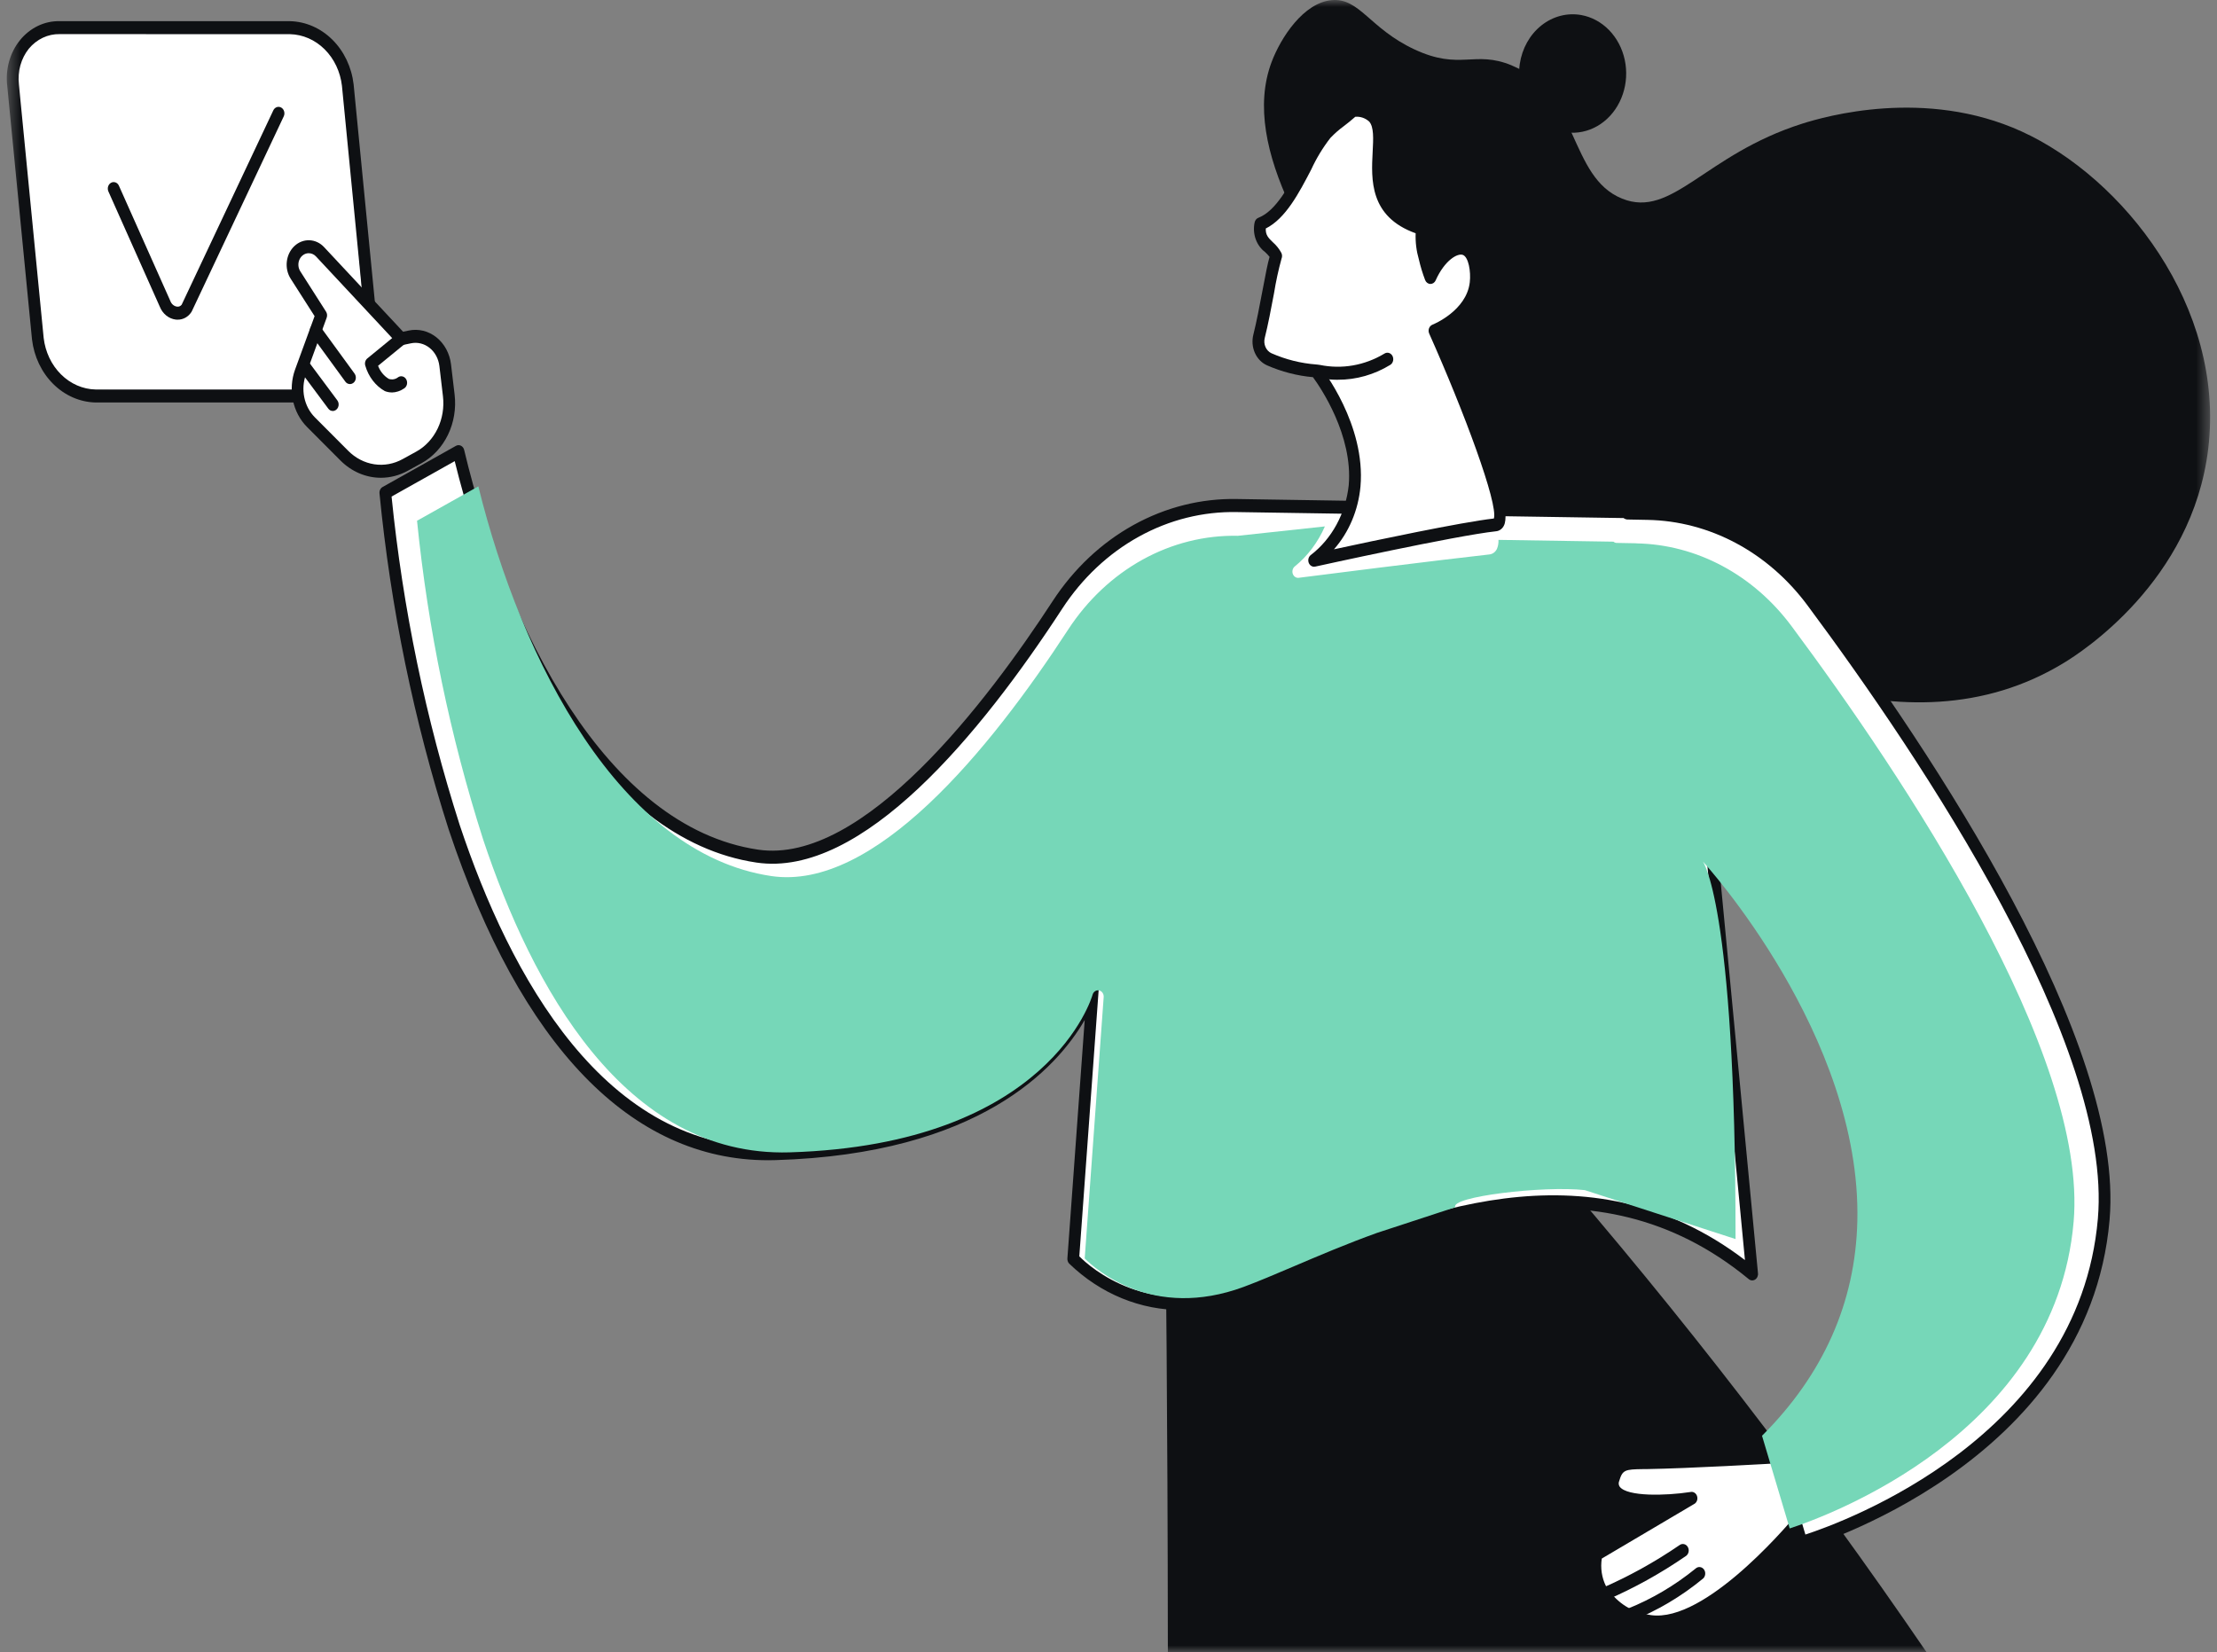 <svg xmlns="http://www.w3.org/2000/svg" width="161" height="120" viewBox="0 0 161 120" fill="none"><rect x="0" y="0" width="161" height="120" fill="#808080" stroke="none"/><mask id="mask0_59_2008" style="mask-type:luminance" maskUnits="userSpaceOnUse" x="0" y="0" width="161" height="120"><path d="M160.5 0H0.5V120H160.5V0Z" fill="white"></path></mask><g mask="url(#mask0_59_2008)"><path d="M0.974 6.456L2.814 24.263C2.928 25.375 3.407 26.401 4.159 27.15C4.911 27.898 5.884 28.316 6.896 28.325L21.738 28.456C22.394 28.462 23.045 28.315 23.647 28.025C24.249 27.735 24.789 27.309 25.232 26.773C25.676 26.238 26.013 25.605 26.221 24.916C26.429 24.228 26.505 23.498 26.442 22.775L24.968 5.726C24.869 4.585 24.386 3.526 23.615 2.761C22.844 1.995 21.84 1.578 20.804 1.592L4.667 1.818C4.141 1.826 3.621 1.955 3.143 2.198C2.664 2.441 2.237 2.793 1.889 3.23C1.541 3.667 1.28 4.18 1.122 4.735C0.964 5.291 0.914 5.877 0.974 6.456Z" fill="white"></path><path d="M139.91 119.997C131.324 107.423 122.067 95.426 112.19 84.07L84.64 89.542C84.64 89.542 84.799 101.987 84.811 119.999L139.91 119.997Z" fill="#0e1013"></path><path d="M23.674 29.231H6.943C5.803 29.205 4.71 28.727 3.863 27.884C3.015 27.042 2.468 25.891 2.323 24.64L0.525 6.231C0.455 5.637 0.501 5.034 0.661 4.462C0.821 3.89 1.091 3.363 1.453 2.917C1.814 2.472 2.259 2.118 2.755 1.88C3.252 1.642 3.789 1.525 4.33 1.538H21.06C22.199 1.565 23.291 2.042 24.139 2.884C24.987 3.726 25.534 4.876 25.68 6.126L27.479 24.539C27.549 25.133 27.503 25.736 27.343 26.308C27.183 26.88 26.913 27.407 26.551 27.853C26.19 28.299 25.745 28.652 25.249 28.89C24.752 29.128 24.215 29.245 23.674 29.231ZM4.33 2.478C3.91 2.469 3.493 2.56 3.106 2.743C2.72 2.927 2.373 3.199 2.089 3.542C1.811 3.892 1.603 4.303 1.479 4.749C1.355 5.194 1.319 5.664 1.372 6.126L3.171 24.539C3.29 25.56 3.736 26.5 4.428 27.188C5.121 27.877 6.013 28.267 6.944 28.288H23.674C24.095 28.302 24.514 28.213 24.901 28.029C25.289 27.845 25.635 27.57 25.917 27.223C26.198 26.876 26.408 26.465 26.532 26.019C26.655 25.573 26.689 25.102 26.631 24.64L24.832 6.231C24.714 5.21 24.268 4.269 23.575 3.581C22.883 2.893 21.99 2.503 21.06 2.482L4.33 2.478Z" fill="#0e1013"></path><path d="M12.905 23.218C12.857 23.218 12.81 23.216 12.763 23.21C12.51 23.179 12.27 23.075 12.066 22.909C11.861 22.742 11.701 22.519 11.599 22.261L7.872 13.904C7.847 13.848 7.833 13.788 7.829 13.726C7.825 13.664 7.833 13.602 7.851 13.544C7.869 13.485 7.897 13.431 7.934 13.384C7.971 13.338 8.016 13.3 8.066 13.273C8.116 13.245 8.17 13.229 8.226 13.225C8.282 13.221 8.338 13.229 8.391 13.249C8.444 13.269 8.493 13.3 8.535 13.341C8.577 13.382 8.612 13.431 8.636 13.487L12.371 21.86C12.411 21.969 12.476 22.064 12.561 22.136C12.645 22.208 12.745 22.253 12.851 22.268C12.914 22.279 12.978 22.272 13.037 22.248C13.097 22.224 13.15 22.183 13.192 22.131L19.849 8.013C19.901 7.902 19.991 7.819 20.099 7.781C20.207 7.744 20.324 7.755 20.425 7.813C20.525 7.871 20.601 7.97 20.634 8.09C20.668 8.209 20.658 8.339 20.606 8.45L13.932 22.604C13.923 22.623 13.912 22.642 13.9 22.661C13.787 22.835 13.637 22.976 13.464 23.072C13.29 23.169 13.099 23.218 12.905 23.215" fill="#0e1013"></path><path d="M109.78 4.751C114.718 6.795 113.909 12.853 117.798 14.425C121.439 15.896 123.786 11.227 130.885 8.979C132.538 8.455 139.813 6.361 146.804 9.544C154.15 12.889 161.603 22.255 160.364 32.583C159.206 42.247 151.076 47.41 149.923 48.115C138.181 55.306 124.237 47.317 117.184 43.28C108.941 38.559 104.789 32.052 100.074 25.293C95.71 19.036 89.978 10.818 92.342 4.513C93.004 2.748 94.658 0.185 96.724 0.009C98.733 -0.161 99.461 2.064 102.71 3.584C106.051 5.148 107.058 3.623 109.779 4.748" fill="#0e1013"></path><path d="M110.366 4.648C110.242 5.488 110.347 6.349 110.666 7.124C110.985 7.898 111.505 8.55 112.159 8.998C112.813 9.445 113.573 9.668 114.342 9.638C115.11 9.608 115.854 9.327 116.478 8.829C117.102 8.332 117.579 7.641 117.848 6.844C118.118 6.047 118.167 5.18 117.991 4.351C117.814 3.523 117.419 2.771 116.857 2.191C116.294 1.611 115.588 1.229 114.829 1.092C113.811 0.911 112.77 1.183 111.933 1.85C111.096 2.516 110.533 3.522 110.366 4.648Z" fill="#0e1013"></path><path d="M33.296 32.811C36.098 44.571 43.244 60.438 54.991 62.181C62.71 63.325 71.604 51.903 76.794 43.934C78.281 41.657 80.244 39.812 82.516 38.557C84.787 37.301 87.299 36.671 89.838 36.722L119.371 37.188C120.627 37.208 121.827 37.769 122.715 38.753C123.602 39.737 124.107 41.066 124.122 42.455L124.324 61.9L127.242 92.522C113.904 81.533 98.189 90.949 90.41 93.825C82.631 96.701 77.937 91.434 77.937 91.434L79.374 71.665C79.374 71.665 76.353 83.186 56.314 83.786C31.857 84.515 27.98 35.793 27.98 35.793L33.296 32.811Z" fill="white"></path><path d="M85.881 95.138C82.851 95.173 79.915 93.97 77.636 91.761C77.593 91.713 77.56 91.655 77.539 91.591C77.518 91.527 77.51 91.459 77.515 91.392L78.772 74.077C76.76 77.558 71.104 83.812 56.327 84.254C56.147 84.254 55.965 84.263 55.786 84.263C45.832 84.263 37.82 75.963 32.578 60.224C30.056 52.335 28.371 44.149 27.559 35.83C27.55 35.736 27.567 35.641 27.609 35.557C27.65 35.474 27.714 35.407 27.791 35.365L33.104 32.383C33.161 32.35 33.223 32.331 33.287 32.329C33.351 32.327 33.415 32.341 33.473 32.37C33.531 32.399 33.583 32.442 33.624 32.496C33.665 32.551 33.694 32.614 33.709 32.683C36.797 45.641 44.025 60.07 55.048 61.705C62.698 62.84 71.739 50.876 76.448 43.65C77.975 41.31 79.99 39.414 82.323 38.124C84.656 36.834 87.237 36.188 89.845 36.241L119.377 36.707C120.747 36.72 122.057 37.329 123.025 38.401C123.992 39.474 124.539 40.925 124.547 42.44L124.749 61.885L127.665 92.462C127.677 92.554 127.663 92.648 127.625 92.731C127.588 92.814 127.529 92.883 127.456 92.929C127.383 92.975 127.299 92.996 127.216 92.989C127.132 92.982 127.052 92.947 126.986 92.889C115.702 83.592 102.801 89.095 94.264 92.737C92.916 93.312 91.642 93.856 90.544 94.262C89.043 94.831 87.468 95.127 85.881 95.138ZM78.38 91.242C79.201 92.066 83.485 95.877 90.275 93.368C91.354 92.97 92.618 92.429 93.959 91.854C102.478 88.22 115.255 82.772 126.719 91.513L123.901 61.939L123.697 42.449C123.69 41.179 123.232 39.964 122.422 39.066C121.612 38.167 120.515 37.657 119.367 37.647L89.832 37.19C87.361 37.139 84.916 37.751 82.706 38.973C80.495 40.195 78.585 41.99 77.139 44.207C71.251 53.248 62.613 63.784 54.934 62.644C43.656 60.97 36.253 46.595 33.021 33.49L28.436 36.063C29.256 44.196 30.916 52.199 33.383 59.914C37.007 70.792 43.916 83.676 56.304 83.311C75.748 82.729 78.936 71.641 78.966 71.529C78.976 71.469 78.997 71.411 79.027 71.359C79.058 71.308 79.097 71.263 79.143 71.228C79.189 71.193 79.24 71.169 79.295 71.156C79.349 71.143 79.405 71.142 79.46 71.153C79.515 71.164 79.567 71.187 79.614 71.221C79.66 71.254 79.701 71.298 79.732 71.348C79.764 71.399 79.786 71.456 79.798 71.516C79.809 71.577 79.81 71.639 79.8 71.699L78.38 91.242Z" fill="#0e1013"></path><path d="M29.132 24.602L23.237 18.286C23.027 18.057 22.747 17.923 22.452 17.912C22.157 17.901 21.869 18.012 21.645 18.225C21.421 18.438 21.277 18.735 21.243 19.06C21.208 19.384 21.284 19.711 21.457 19.975L23.327 22.906L21.822 27.022C21.595 27.64 21.546 28.321 21.681 28.971C21.815 29.622 22.127 30.211 22.574 30.659L24.995 33.088C25.588 33.682 26.328 34.064 27.12 34.185C27.912 34.306 28.718 34.16 29.434 33.766L30.419 33.223C31.16 32.815 31.767 32.162 32.155 31.355C32.544 30.547 32.695 29.625 32.588 28.718L32.329 26.526C32.291 26.201 32.192 25.887 32.041 25.605C31.889 25.324 31.687 25.079 31.447 24.887C31.207 24.694 30.933 24.558 30.644 24.486C30.355 24.415 30.055 24.41 29.764 24.471L29.132 24.602Z" fill="white"></path><path d="M27.659 34.699C26.568 34.697 25.517 34.246 24.712 33.432L22.291 31.004C21.781 30.489 21.425 29.815 21.271 29.071C21.117 28.327 21.172 27.548 21.428 26.84L22.846 22.961L21.11 20.243C20.879 19.882 20.779 19.439 20.829 19.001C20.878 18.562 21.074 18.16 21.377 17.873C21.68 17.586 22.07 17.434 22.469 17.448C22.868 17.462 23.248 17.639 23.535 17.947L29.274 24.092L29.681 24.006C30.03 23.932 30.388 23.938 30.735 24.023C31.081 24.108 31.408 24.27 31.696 24.5C31.983 24.73 32.225 25.022 32.407 25.359C32.589 25.697 32.707 26.071 32.753 26.46L33.014 28.653C33.132 29.657 32.965 30.678 32.534 31.572C32.103 32.466 31.431 33.189 30.612 33.641L29.626 34.183C29.015 34.522 28.343 34.698 27.659 34.699ZM22.42 18.389C22.282 18.389 22.147 18.431 22.03 18.51C21.912 18.589 21.816 18.702 21.753 18.837C21.689 18.973 21.661 19.124 21.67 19.276C21.679 19.428 21.726 19.574 21.805 19.699L23.675 22.63C23.716 22.694 23.743 22.768 23.751 22.847C23.759 22.925 23.749 23.005 23.722 23.078L22.217 27.194C22.024 27.723 21.983 28.305 22.098 28.861C22.213 29.417 22.48 29.921 22.861 30.305L25.282 32.734C25.81 33.267 26.471 33.61 27.179 33.718C27.886 33.826 28.607 33.694 29.245 33.339L30.231 32.797C30.892 32.433 31.433 31.849 31.781 31.129C32.128 30.408 32.263 29.585 32.167 28.775L31.909 26.583C31.877 26.321 31.798 26.069 31.676 25.843C31.553 25.616 31.39 25.419 31.197 25.265C31.003 25.11 30.784 25.001 30.55 24.944C30.318 24.887 30.077 24.883 29.842 24.933L29.217 25.064C29.15 25.079 29.081 25.075 29.015 25.053C28.95 25.032 28.89 24.993 28.841 24.94L22.946 18.623C22.805 18.472 22.616 18.389 22.42 18.39" fill="#0e1013"></path><path d="M29.137 24.606L26.933 26.41C26.933 26.41 27.663 28.765 29.137 27.799V24.606Z" fill="white"></path><path d="M28.448 28.5C28.274 28.5 28.102 28.466 27.939 28.4C27.268 28.018 26.761 27.357 26.529 26.561C26.499 26.467 26.497 26.364 26.524 26.268C26.551 26.172 26.605 26.088 26.678 26.029L28.882 24.226C28.973 24.151 29.086 24.12 29.198 24.138C29.31 24.157 29.411 24.224 29.478 24.324C29.545 24.424 29.574 24.55 29.557 24.674C29.54 24.798 29.48 24.909 29.389 24.984L27.456 26.566C27.609 26.973 27.884 27.308 28.235 27.516C28.35 27.555 28.472 27.564 28.591 27.543C28.709 27.521 28.822 27.47 28.919 27.392C29.017 27.328 29.134 27.309 29.244 27.341C29.354 27.372 29.448 27.451 29.505 27.559C29.563 27.667 29.579 27.796 29.551 27.917C29.523 28.039 29.452 28.143 29.354 28.206C29.082 28.396 28.769 28.499 28.448 28.505" fill="#0e1013"></path><path d="M25.41 27.893C25.347 27.893 25.284 27.877 25.226 27.847C25.169 27.817 25.118 27.772 25.079 27.717L22.596 24.31C22.524 24.213 22.491 24.088 22.503 23.963C22.515 23.839 22.572 23.725 22.66 23.646C22.748 23.568 22.86 23.531 22.973 23.544C23.086 23.558 23.189 23.62 23.26 23.717L25.743 27.124C25.796 27.193 25.829 27.277 25.84 27.366C25.85 27.455 25.837 27.546 25.802 27.627C25.767 27.708 25.711 27.776 25.642 27.823C25.573 27.87 25.493 27.894 25.411 27.892" fill="#0e1013"></path><path d="M24.169 29.848C24.106 29.849 24.044 29.833 23.986 29.804C23.93 29.774 23.879 29.73 23.84 29.676L21.84 26.988C21.804 26.94 21.777 26.885 21.761 26.825C21.744 26.766 21.739 26.704 21.744 26.642C21.75 26.581 21.766 26.521 21.792 26.466C21.818 26.412 21.854 26.363 21.897 26.324C21.941 26.284 21.99 26.255 22.044 26.237C22.097 26.219 22.154 26.212 22.209 26.218C22.265 26.224 22.319 26.242 22.369 26.271C22.418 26.3 22.462 26.34 22.497 26.388L24.497 29.076C24.549 29.145 24.581 29.229 24.591 29.317C24.601 29.406 24.588 29.496 24.553 29.577C24.519 29.657 24.465 29.726 24.397 29.773C24.329 29.821 24.25 29.848 24.169 29.848Z" fill="#0e1013"></path><path d="M130.969 110.085C130.969 110.085 123.884 118.92 119.421 117.681C114.957 116.442 115.947 112.878 115.947 112.878L122.807 108.832C122.807 108.832 116.471 109.802 117.182 107.415C117.547 106.188 118.094 106.251 119.532 106.226C123.257 106.161 130.164 105.737 130.164 105.737L130.969 110.085Z" fill="white"></path><path d="M120.318 118.268C119.981 118.27 119.645 118.226 119.318 118.137C118.621 118.006 117.956 117.718 117.365 117.289C116.773 116.861 116.268 116.303 115.881 115.649C115.436 114.762 115.314 113.72 115.542 112.738C115.576 112.618 115.652 112.519 115.753 112.461L120.78 109.495C119.334 109.549 117.603 109.417 116.975 108.582C116.839 108.402 116.75 108.185 116.717 107.953C116.683 107.722 116.706 107.485 116.784 107.267C117.224 105.787 118.007 105.776 119.304 105.753H119.533C123.206 105.689 130.082 105.27 130.15 105.265C130.253 105.259 130.353 105.294 130.434 105.363C130.515 105.432 130.571 105.53 130.593 105.641L131.394 109.989C131.407 110.061 131.405 110.135 131.387 110.205C131.37 110.276 131.338 110.341 131.295 110.396C131.019 110.746 124.924 118.268 120.323 118.268M116.323 113.191C116.215 113.88 116.324 114.589 116.63 115.2C116.964 115.736 117.393 116.192 117.89 116.54C118.388 116.887 118.944 117.12 119.525 117.223C123.356 118.286 129.5 111.155 130.509 109.943L129.825 106.229C128.343 106.318 122.74 106.64 119.541 106.695H119.31C118.006 106.713 117.829 106.747 117.588 107.558C117.558 107.624 117.545 107.698 117.552 107.771C117.558 107.845 117.584 107.915 117.625 107.973C118.17 108.698 120.95 108.635 122.75 108.359C122.853 108.333 122.961 108.35 123.052 108.407C123.144 108.465 123.213 108.558 123.245 108.669C123.278 108.78 123.272 108.9 123.228 109.006C123.184 109.112 123.106 109.196 123.009 109.241L116.323 113.191Z" fill="#0e1013"></path><path d="M123.41 114.279C121.859 115.551 120.146 116.564 118.328 117.284L123.41 114.279Z" fill="white"></path><path d="M118.328 117.754C118.228 117.754 118.132 117.716 118.056 117.645C117.979 117.575 117.927 117.478 117.909 117.37C117.89 117.262 117.907 117.15 117.955 117.054C118.003 116.958 118.079 116.883 118.172 116.843C119.945 116.137 121.617 115.151 123.136 113.916C123.223 113.836 123.335 113.797 123.447 113.808C123.56 113.819 123.664 113.879 123.736 113.974C123.809 114.07 123.844 114.194 123.834 114.318C123.824 114.443 123.77 114.558 123.684 114.638C122.098 115.945 120.345 116.984 118.483 117.721C118.434 117.743 118.381 117.754 118.328 117.754Z" fill="#0e1013"></path><path d="M122.21 112.605C120.388 113.858 118.465 114.923 116.467 115.788L122.21 112.605Z" fill="white"></path><path d="M116.468 116.256C116.365 116.265 116.263 116.231 116.181 116.162C116.098 116.093 116.042 115.993 116.022 115.881C116.003 115.769 116.021 115.652 116.074 115.554C116.126 115.456 116.21 115.382 116.308 115.348C118.278 114.493 120.175 113.443 121.974 112.211C122.068 112.142 122.184 112.117 122.294 112.142C122.405 112.166 122.502 112.239 122.565 112.343C122.627 112.447 122.65 112.574 122.628 112.697C122.605 112.819 122.54 112.927 122.446 112.996C120.601 114.268 118.653 115.348 116.627 116.222C116.576 116.245 116.522 116.257 116.467 116.257" fill="#0e1013"></path><path d="M119.662 37.279C121.949 37.323 124.199 37.917 126.259 39.018C128.318 40.119 130.136 41.702 131.588 43.657C139.417 54.19 153.888 75.582 152.774 88.538C151.248 106.237 130.832 112.014 130.832 112.014L128.547 104.361C146.931 86.372 124.323 61.891 124.323 61.891L118.183 37.25L119.662 37.279Z" fill="white"></path><path d="M130.832 112.491C130.743 112.492 130.655 112.461 130.582 112.403C130.509 112.344 130.455 112.262 130.428 112.167L128.143 104.514C128.116 104.427 128.113 104.332 128.135 104.243C128.157 104.154 128.202 104.074 128.265 104.013C132.809 99.566 135.183 94.323 135.318 88.43C135.626 74.965 124.141 62.36 124.025 62.232C123.985 62.189 123.953 62.137 123.931 62.08C123.909 62.023 123.897 61.962 123.897 61.9C123.896 61.838 123.907 61.776 123.928 61.719C123.949 61.661 123.979 61.609 124.019 61.565C124.058 61.52 124.105 61.485 124.156 61.461C124.208 61.437 124.263 61.424 124.319 61.423C124.375 61.422 124.43 61.434 124.482 61.457C124.534 61.48 124.582 61.514 124.622 61.558C124.741 61.686 136.487 74.571 136.17 88.447C136.031 94.523 133.632 99.925 129.04 104.515L131.109 111.447C133.9 110.537 150.984 104.334 152.349 88.502C153.438 75.886 139.603 55.183 131.259 43.963C129.847 42.06 128.078 40.519 126.074 39.447C124.07 38.376 121.88 37.799 119.654 37.757L118.181 37.729C118.125 37.728 118.069 37.715 118.018 37.69C117.967 37.666 117.92 37.63 117.881 37.586C117.803 37.496 117.76 37.375 117.762 37.25C117.764 37.125 117.811 37.006 117.892 36.919C117.973 36.832 118.082 36.784 118.195 36.786L119.669 36.814C122.018 36.858 124.33 37.467 126.445 38.598C128.56 39.729 130.427 41.355 131.918 43.364C140.345 54.695 154.317 75.638 153.199 88.591C151.662 106.405 131.146 112.42 130.939 112.478C130.904 112.488 130.869 112.493 130.833 112.493" fill="#0e1013"></path><path d="M98.273 8.011C97.457 8.757 96.983 8.968 96.321 9.678C94.973 11.121 93.795 15.384 91.529 16.264C91.287 17.661 92.293 17.817 92.675 18.593C92.393 19.276 91.928 22.466 91.434 24.414C91.349 24.745 91.377 25.099 91.513 25.408C91.649 25.717 91.883 25.96 92.171 26.09C93.255 26.566 94.4 26.851 95.563 26.934C95.563 26.934 102.03 35.084 95.449 40.683C95.449 40.683 105.604 38.438 108.607 38.113C110.386 37.921 104.178 24.019 104.178 24.019C104.372 23.941 106.896 22.87 107.163 20.559C107.261 19.71 107.094 18.36 106.402 18.072C105.728 17.792 104.599 18.538 103.886 20.139C103.708 19.675 103.564 19.197 103.453 18.708C103.222 18.039 103.175 17.31 103.318 16.612C97.02 14.725 102.687 7.954 98.274 8.005" fill="white"></path><path d="M95.446 41.159C95.356 41.163 95.266 41.134 95.191 41.077C95.117 41.02 95.06 40.938 95.031 40.843C95.002 40.748 95.001 40.645 95.029 40.55C95.057 40.454 95.112 40.371 95.186 40.313C95.944 39.732 96.581 38.98 97.056 38.107C97.532 37.233 97.835 36.258 97.945 35.246C98.261 31.605 95.889 28.131 95.348 27.393C94.203 27.291 93.077 27 92.008 26.531C91.623 26.358 91.309 26.034 91.127 25.621C90.945 25.207 90.908 24.734 91.022 24.292C91.251 23.383 91.48 22.175 91.681 21.11C91.902 19.937 92.059 19.123 92.197 18.655C92.097 18.53 91.988 18.413 91.871 18.306C91.564 18.077 91.327 17.751 91.19 17.37C91.054 16.989 91.025 16.571 91.108 16.172C91.122 16.09 91.155 16.015 91.204 15.952C91.252 15.889 91.316 15.842 91.386 15.816C92.677 15.315 93.636 13.47 94.481 11.845C94.898 10.941 95.416 10.098 96.023 9.337C96.361 8.982 96.726 8.661 97.115 8.377C97.382 8.17 97.659 7.957 98 7.645C98.075 7.576 98.169 7.538 98.267 7.537C98.59 7.5 98.915 7.537 99.224 7.648C99.532 7.758 99.816 7.939 100.057 8.179C100.309 8.602 100.482 9.077 100.565 9.576C100.648 10.075 100.639 10.587 100.54 11.082C100.435 13.12 100.323 15.227 103.432 16.159C103.492 16.177 103.549 16.21 103.597 16.255C103.645 16.301 103.683 16.357 103.709 16.421C103.735 16.484 103.748 16.553 103.746 16.623C103.745 16.693 103.73 16.761 103.702 16.824C103.672 16.889 103.541 17.284 103.865 18.585C103.902 18.736 103.943 18.893 103.985 19.051C104.748 17.896 105.762 17.305 106.554 17.633C107.519 18.035 107.7 19.64 107.586 20.621C107.418 21.436 107.072 22.192 106.58 22.826C106.087 23.46 105.463 23.951 104.76 24.258C106.248 27.623 110.039 36.532 109.217 38.166C109.161 38.283 109.08 38.382 108.981 38.454C108.882 38.527 108.768 38.572 108.649 38.583C105.702 38.901 95.635 41.123 95.534 41.145C95.506 41.151 95.478 41.154 95.451 41.154M91.922 16.595C91.9 17.073 92.113 17.28 92.438 17.595C92.683 17.808 92.891 18.069 93.052 18.364C93.084 18.428 93.102 18.5 93.104 18.573C93.106 18.646 93.093 18.719 93.065 18.786C92.838 19.611 92.656 20.45 92.52 21.3C92.317 22.379 92.084 23.603 91.847 24.544C91.792 24.762 91.81 24.997 91.9 25.201C91.99 25.406 92.144 25.568 92.334 25.655C93.376 26.113 94.477 26.388 95.597 26.471C95.652 26.475 95.706 26.491 95.755 26.518C95.805 26.546 95.849 26.584 95.885 26.63C96.021 26.8 99.194 30.855 98.798 35.34C98.639 37.055 97.96 38.66 96.873 39.894C99.797 39.262 106.109 37.926 108.487 37.656C108.803 36.574 106.329 29.918 103.792 24.231C103.764 24.172 103.749 24.108 103.746 24.041C103.743 23.975 103.753 23.909 103.775 23.847C103.798 23.785 103.832 23.73 103.875 23.684C103.918 23.638 103.97 23.603 104.026 23.581C104.132 23.54 106.498 22.555 106.736 20.504C106.828 19.701 106.639 18.682 106.247 18.518C105.856 18.354 104.908 18.908 104.263 20.352C104.229 20.434 104.174 20.503 104.105 20.551C104.036 20.599 103.956 20.623 103.875 20.622C103.793 20.621 103.714 20.593 103.646 20.543C103.579 20.493 103.526 20.422 103.494 20.339C103.308 19.852 103.156 19.35 103.038 18.838C102.86 18.226 102.781 17.584 102.805 16.941C99.437 15.734 99.579 13.027 99.683 11.031C99.734 10.065 99.778 9.229 99.435 8.832C99.151 8.574 98.787 8.449 98.421 8.482C98.105 8.762 97.839 8.968 97.6 9.152C97.249 9.408 96.92 9.697 96.615 10.016C96.068 10.718 95.599 11.491 95.219 12.317C94.348 13.991 93.367 15.877 91.916 16.597" fill="#0e1013"></path><path d="M100.753 26.089C99.232 27.008 97.471 27.317 95.768 26.962L100.753 26.089Z" fill="white"></path><path d="M97.15 27.582C96.659 27.582 96.169 27.53 95.687 27.427C95.632 27.416 95.58 27.392 95.533 27.358C95.487 27.324 95.447 27.28 95.415 27.229C95.384 27.177 95.362 27.12 95.35 27.059C95.339 26.999 95.339 26.936 95.35 26.875C95.36 26.814 95.381 26.757 95.412 26.705C95.443 26.653 95.483 26.609 95.529 26.574C95.575 26.539 95.627 26.515 95.682 26.503C95.737 26.49 95.793 26.49 95.848 26.502C97.447 26.831 99.099 26.543 100.528 25.686C100.625 25.621 100.741 25.6 100.851 25.628C100.961 25.657 101.056 25.733 101.116 25.839C101.175 25.945 101.194 26.074 101.168 26.195C101.143 26.317 101.074 26.423 100.978 26.489C99.808 27.209 98.49 27.584 97.15 27.579" fill="#0e1013"></path></g><path d="M118.844 39.456L117.531 39.432H117.409C117.322 39.43 117.238 39.397 117.168 39.339L108.82 39.208C108.832 39.433 108.794 39.658 108.709 39.862C108.655 39.975 108.576 40.071 108.48 40.142C108.384 40.212 108.273 40.255 108.158 40.267C105.297 40.575 94.455 41.935 94.357 41.957C94.264 41.979 94.168 41.966 94.083 41.919C93.999 41.872 93.931 41.794 93.892 41.699C93.853 41.603 93.845 41.496 93.869 41.395C93.892 41.294 93.947 41.204 94.023 41.142C94.958 40.385 95.71 39.385 96.214 38.231L89.891 38.913C87.493 38.864 85.119 39.458 82.973 40.644C80.828 41.83 78.973 43.573 77.569 45.725C71.852 54.502 63.47 64.731 56.011 63.624C45.064 61.994 37.876 48.044 34.737 35.322L30.285 37.82C31.082 45.716 32.693 53.484 35.088 60.974C38.607 71.536 45.314 84.045 57.341 83.69C76.219 83.124 79.312 72.359 79.341 72.251C79.37 72.142 79.434 72.049 79.521 71.99C79.608 71.93 79.712 71.909 79.813 71.929C79.914 71.95 80.004 72.011 80.067 72.101C80.129 72.191 80.159 72.303 80.15 72.416L78.772 91.395C79.569 92.195 83.729 95.897 90.32 93.46C91.367 93.072 92.596 92.548 93.899 91.994C95.747 91.206 97.802 90.329 100.004 89.538L105.688 87.675C105.267 86.913 112.086 86.098 115.088 86.433L126.036 89.987C126.054 65.222 123.564 62.458 123.669 62.573C123.775 62.688 135.188 75.206 134.881 88.679C134.746 94.578 132.418 99.823 127.959 104.273L129.968 111.003C132.677 110.12 149.263 104.097 150.589 88.728C151.642 76.481 138.215 56.38 130.114 45.489C128.743 43.641 127.026 42.145 125.081 41.105C123.137 40.064 121.01 39.504 118.85 39.463" fill="#76d7b8"></path></svg>